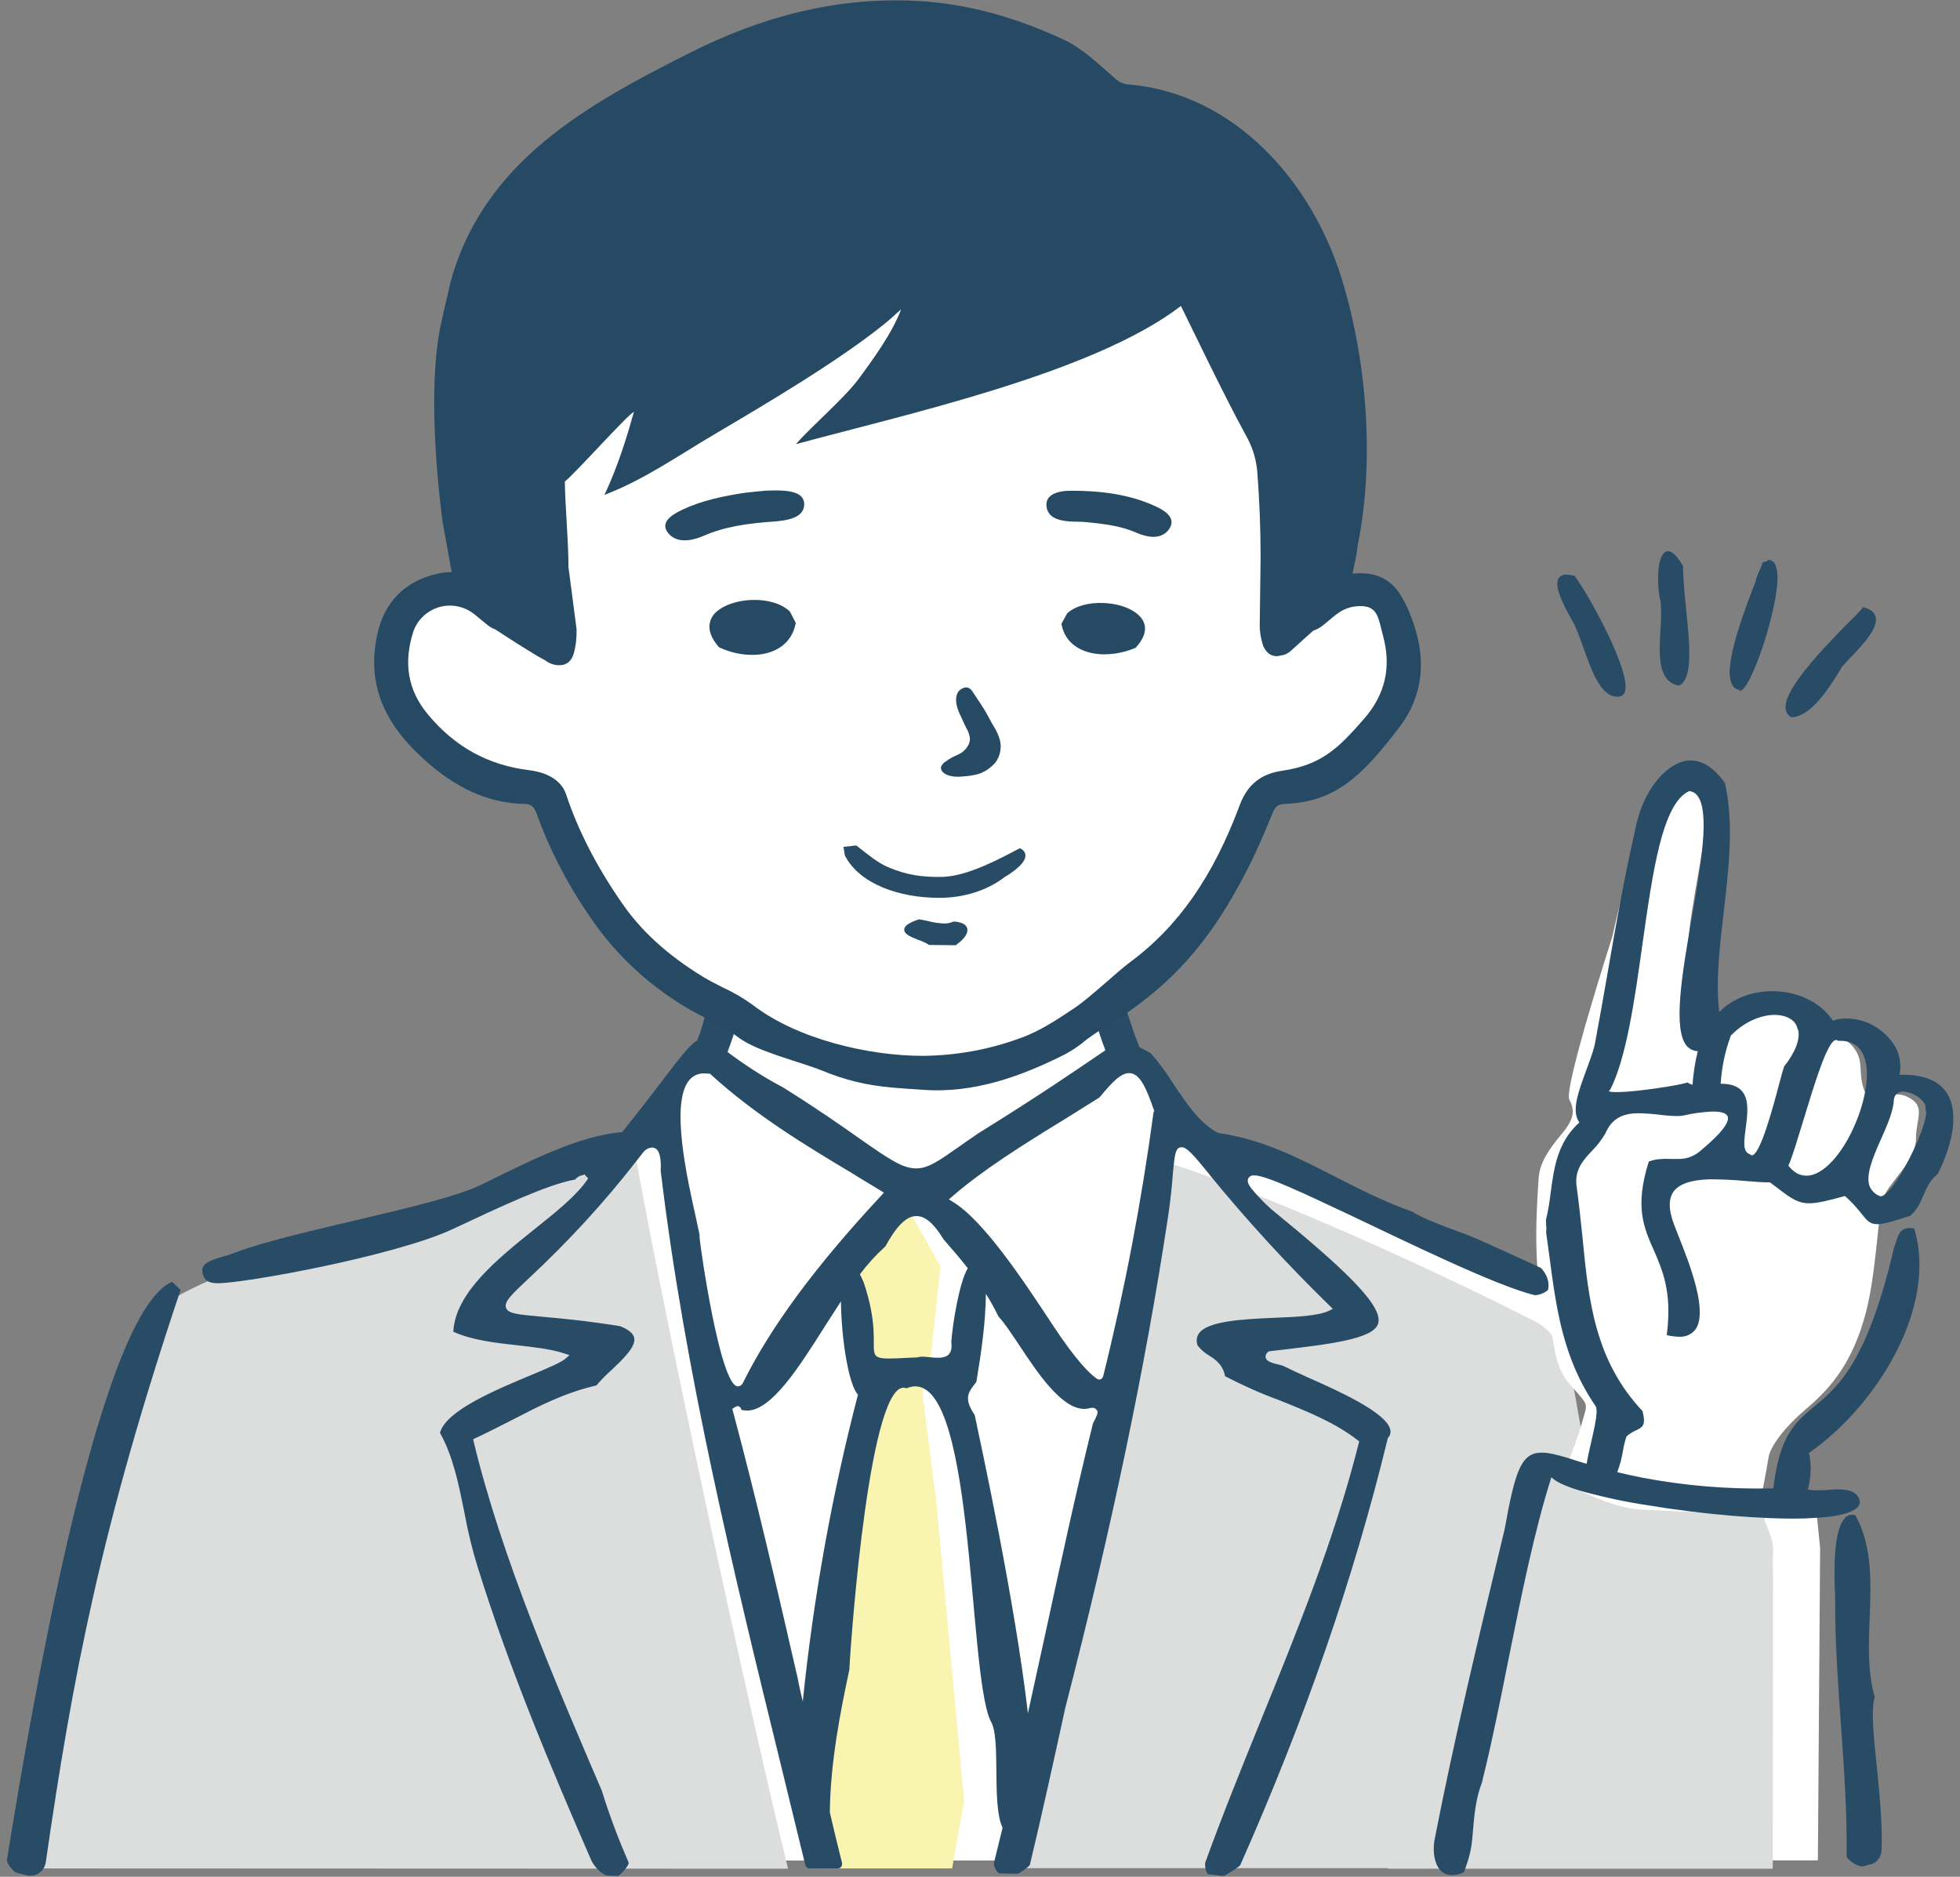 <?xml version="1.0" encoding="UTF-8"?> <svg xmlns="http://www.w3.org/2000/svg" xmlns:xlink="http://www.w3.org/1999/xlink" id="レイヤー_1" x="0px" y="0px" viewBox="0 0 703.4 673.5" style="enable-background:new 0 0 703.4 673.5;" xml:space="preserve"><rect x="0" y="0" width="703.4" height="673.5" fill="#808080" stroke="none"/><style type="text/css"> .st0{fill:#FFFFFF;} .st1{fill:#F9F4AF;} .st2{fill:#DCDEDD;} .st3{fill:#284B66;} .st4{fill:#264A64;}</style><path id="白地" class="st0" d="M261.7,354.5l-8.1,24.3c0,0-5.2-1.9-11.4,8.1c-6.2,10.1-7.2,14.3-12.4,19.5 c-5.2,5.2-51.7,22.1-54.7,23.4s-9.4,5.2-34.5,15.6c-25.1,10.4-68.9,16.6-70.2,17.9c-1.3,1.3-13.1,3.2-14.4,5.7 c-1.3,2.5-39.1,152-39.1,152l-7.1,47.5l-0.3-0.8l642.9-0.1l0.8-112.1l-1.6-15.8c0,0-5.3-0.6-17.1-0.2c-11.8,0.4-54.4-4.9-67.3-9.4 c0,0-6-39-6.2-41.4s-1.9-18.2-1.5-19.9c0.4-1.7-13.7-13-13.7-13s-55.9-24.2-71.3-31.1c-15.4-6.9-22.9-5.8-34.3-10.9 c-11.4-5.1-13.9-6.9-17.4-13.1s-11.6-15.8-16.7-21c-5.1-5.2-9.4-16.7-10.9-22.1"></path><g id="塗り"> <path id="ネクタイ" class="st1" d="M346,646.2l-4.3,24.3h-48l-1.7-10.5l-0.6-7.9l-3.2-11.4l7.3-37.1l17.3-103.9 c0,0-2.7-11.8-3.1-14.8c-0.3-2.1-4.4-14.5-5-23.9c-0.1-1-0.9-4.2-0.9-5.1c-0.2-2.9,3.6-5.1,3.6-5.1l16.3-19.6l4.1,6l9.7,17.3 l-3.5,32.6l-0.7,7l-1.8,4.4l-0.5,1.2l5,39L346,646.2z"></path> <g id="スーツ"> <path class="st2" d="M228.4,416.6c-0.2-1-1.2-5.9-1.4-7.3c-39.5,18.4-174.1,46.4-174.2,67.2c-25.6,79.2-33,122.9-44.7,194 l274.7,0.1C267.5,607.5,239.9,479.9,228.4,416.6z"></path> <polygon class="st2" points="562.1,670.8 562.1,670.8 562.1,670.8 "></polygon> <path class="st2" d="M633.3,545.7c0.7-9.6-34-2.2-48.6-10.7c-27.3-5.7-10.1-50.6-35.6-61.7c-36-18.3-95.6-45.5-133.5-57.2 c-7.4,78.4-37.2,177.7-53.2,254.3h130.7h5.1l0,0.2c3.8,0,55,0,57.8,0l0,0h80.2c0,0,0.1-74.1,0.1-104.8 C635.8,553.2,637.8,556.9,633.3,545.7z"></path> </g> <path id="指差しの手" class="st0" d="M602.4,277.5c0,0-6.5-0.3-10,6.7c-3.5,7-13.8,52-13.8,52s-17.5,54.4-15.4,58.4 c2.1,4,1.7,7-2.7,12.3c-4.5,5.3-7.9,10.3-8.3,15.7c-0.3,5.3-2.7,32.7,2.1,46.7c4.8,14,2.4,19.7,9.3,27.7s6.2,6,4.1,13.7 c-2.1,7.7-7.6,20.7-7.6,20.7s16.9,9.7,28.5,10.3s42.3,2,42.3,2s3.4-18,3.8-20.7c0.3-2.7,4.1-9.3,12.7-16.7 c8.6-7.3,16.2-15.3,21.3-32c5.2-16.7,4.8-40.4,7.9-46c3.1-5.6,11-12.3,11-19.7s3.8-11.7-3.1-15c-6.9-3.3-13.1,4.3-15.5-2.4 c-2.4-6.7,0.3-10.3-4.1-15.7c-4.5-5.3-13.7-5.6-17.9-5.3c-4.1,0.3,0.7-5-8.9-6.3s-14.4-2.3-18.9-0.3c-4.5,2-4.8,10.7-11,8 c-6.2-2.7-2.7-17-2.4-31.4c0.3-14.4,8.6-46,6.2-52.4S602.4,277.5,602.4,277.5z"></path></g><path class="st3" d="M391.4,359.6c0,0.2,0.1,0.4,0.1,0.7c1.4,5.6,3.1,11.2,5.2,16.6l-3.7,2.5c-7.5,5.1-20,13.7-41.9,27.3 c-2.4,1.6-4.5,3.1-6.5,4.5c-7.4,5.2-11.4,8.1-15.8,8.1c-4.9,0-9.7-3.3-20.3-10.7c-6.5-4.6-15.5-10.9-28-18.7l-0.1,0 c-6.7-3.6-13.1-7.7-19.2-12.3l-0.1-0.1l0,0c2.3-6,4.1-12.2,5.4-18.4l-9.5-6.5c-1.4,3-2.9,6-3.5,9.3c-0.7,4-1.8,7.8-3.3,11.5 c-2.8,1.6-6.3,6.3-12.5,14.4c-3.6,4.8-8.2,10.7-14.1,18.1l-0.3,0.4h-0.5c-15,1.5-30.5,9.2-50.2,18.9c-15.4,7.6-65.9,16.1-87.4,24 c-1.6,0.6-3.1,1.2-4.8,1.6c-3.3,1-6.8,2-7.6,4c-0.2,0.4-0.2,0.9-0.2,1.3c0.1,0.9,0.3,1.7,0.7,2.4c0,0.1,0.1,0.2,0.2,0.3 c0.7,1.1,2.3,1.7,4.6,1.7c10,0,64-9.9,84.3-19.4c17.5-8.2,34-16,43.9-17.8h0.1l0.1-0.1c0.6-0.8,1.6-1.3,2.6-1.5 c0.2,0,0.3-0.1,0.5-0.2l0.1-0.1l1.4,1.5l-0.1,0.1c-3.9,5.9-11.4,11.9-19.3,18.2c-13.2,10.6-28.1,22.6-29,36.4v0.3l0.2,0.1 c6.8,3,15,3.9,23,4.8c6.1,0.7,11.9,1.3,16.6,2.9l1.9,0.6l-1.5,1.3c-1.8,1.5-6.5,3.4-12.4,5.9c-12.2,5.1-30.6,12.7-32.6,20.7v0.1 l0.1,0.1c4.7,8.4,6.7,18.7,8.7,28.6c1.2,6.6,2.8,13.2,4.8,19.6c11.5,36.8,25.8,70.7,40.7,105c1,2.2,4.1,5.7,6.5,5.5l2.9,0.1l0,0 c1-0.1,4.3-3.9,4-4.8c-3.6-8.3-6.8-16.7-9.5-25.4c0,0,0-0.1,0-0.1c-16.8-39.2-36-83.7-46.1-125.5l-0.2-0.9l0.8-0.4 c4.8-2.2,9.1-4.5,13.3-6.6c9.5-4.9,18.5-9.6,30-12.3h0.1l0.1-0.1c1.7-2,3.5-3.8,5.4-5.5c3.9-3.7,8.8-8.3,8.1-11.5 c-0.3-1.5-1.9-2.9-4.8-4.1c-0.1,0-0.2-0.1-0.3-0.1c-12.4-2-21.5-2.8-28.2-3.4c-8.7-0.8-12-1.1-12.7-3.2c-0.7-2.1,1.6-4.4,8-10.4 c14.1-13.1,27.1-27.2,38.9-42.4l2.5-3.2c0.8-0.9,1.8-1.4,3-1.5c0.7,0,1.3,0.3,1.8,0.8c1.5,1.7,1.4,5.8,1.3,7.2c0,0.1,0,0.2,0,0.3 c8.6,72,26.1,143.9,43.2,213.5c2.9,11.8,5.8,23.7,8.7,35.7c0.2,0.7,0.8,1.2,1.5,1.2h10.2c0.8,0,1.5-0.7,1.5-1.5c0-0.1,0-0.2,0-0.4 c-1.5-6-3-12.1-4.4-18.2c0.2-18.1,3.8-36.2,7-51.2c0.6-12,7.5-106.3,20.5-101c24.9-10.5,21.7,101.5,30.2,119.4 c3.9,5.9,0.2,29.8,4.3,38.3l0,0c-1,4.2-2.1,8.5-3.1,12.6c-0.2,1,1.1,3.8,2.1,3.8l6.3,0.1c0.7,0,4.3-2.6,4.5-3.2 c4.3-18,8.4-36.6,12.7-56.3c16.7-64.8,28.7-122.3,36.8-175.7c1-6.5,1.5-11.9,1.8-15.8c0.1-1.6,0.3-2.9,0.4-4.1 c0.5-4.2,1-5.6,2.8-5.6c1.8,0,4.1,2.6,9.9,9.7l0.1,0.2c13.5,16.5,27.9,32.2,43.1,47l1.1,1.1l-1.4,0.7c-3.8,1.8-11.4,2.2-19.5,2.5 c-11.3,0.5-24.1,1.1-27.2,5.7c-0.8,1.2-0.9,2.7-0.5,4c0.1,0.2,0.1,0.4,0.3,0.5c1.1,1.4,2.5,2.5,4,3.4c2.2,1.4,4.7,3.1,5.6,7.1v0.2 l0.1,0.1c6.2,3.2,12.6,6.1,19.2,8.5c10,4,20.2,8.1,28.3,14.4l0.6,0.5l-0.2,0.7c-8.7,34.5-22.2,67.6-35.2,99.6 c-6.7,16.5-13.6,33.5-19.8,50.6c-0.4,1,0.2,4.4,1.2,4.4l5.2,0.6c0.6,0,5.8-3.3,6.1-3.9c23.3-52.6,40.7-102.8,52.9-153v-0.2l0.2-0.2 c0.7-0.8,1-1.9,0.7-3c-1.5-6-18.2-13.6-29.3-18.5c-3.4-1.5-6.6-3-9.2-4.3l-0.7-0.2c-3.2-0.8-5.1-1.2-5.5-2.7c-0.1-0.9,0.3-1.7,1-2.1 l0.2-0.2h0.3c21.6-2.5,37.3-4.3,38.9-10c1.9-6.5-13.3-20.5-38.3-40.9l-0.1-0.1c-2.6-2.3-5-4.8-7.2-7.5c-1.4-1.9-1.3-2.7-1.1-3.4 c0.4-0.8,1.3-1.3,2.2-1.2c4.3,0,17.5,6.3,34.3,14.2c19,9,53,25.7,66.5,28.8c1.7-0.1,3.3-0.8,4.6-1.8c0.8-2.9-0.5-5.9-2.5-8 c-4.5-2-21-9.8-27.1-12.1c-7.9-2.9-15.3-5.6-19.1-8.1c-0.1-0.1-0.2-0.1-0.3-0.1c-9.7-3.4-18.6-8-27.3-12.4 c-13.6-7-26.5-13.5-41.9-15.7l-0.3-0.1c-6.6-3.5-11.3-10.7-16-17.7c-2.4-3.8-5-7.4-8-10.8c-0.1-0.1-0.3-0.2-0.5-0.3 c-1.2-0.6-2.4-1.3-3.6-2c-3-7.3-5.1-15.2-7.9-22.6L391.4,359.6z M251.1,443.5c-0.2-1.4-0.8-3.7-1.3-6.3c-3.2-14.3-9.2-41-2.6-49.4 c1.3-1.7,3.4-2.7,5.6-2.6c0.6,0,1.2,0.1,1.7,0.1l0.3,0l0.2,0.2c16.1,14.7,34.2,25.6,51.6,36l0.6,0.4c3,1.8,5.9,3.6,8.9,5.4l1.1,0.7 l-0.9,1c-23.6,25.3-39.9,47.4-49.8,67.5c-0.4,0.6-1,1-1.7,1c-6.4,0-13.6-50.7-13.8-53.9C251.2,443.6,251.2,443.5,251.1,443.5z M288.1,610.6L288.1,610.6c-0.6-2.5-1.2-5.1-1.7-7.6v-0.2c-7.3-31.8-14.9-64.8-23.4-96.5l-0.2-0.7l0.6-0.4c0.4-0.3,0.8-0.5,1.3-0.6 c0.6,0,1.2,0.5,1.3,1.1l0.1,0.2l0.2,0.1c0.6,0.1,1.2,0.2,1.8,0.2c8.7,0,18.5-15.3,27.9-30.2c1.9-3,3.9-6,5.8-9 c0.1,12.6,2.6,29.7,6.1,33.5C298.5,536.6,291.9,573.5,288.1,610.6z M329.3,487.1c-25.4,1.2-9.8,1.7-19.3-26.8c-0.5-1.2-1-2.2-1.4-3 l0,0c2.7-3.6,5.7-6.9,9-9.9c0.1-0.1,0.2-0.2,0.3-0.4c2.9-5.3,5.5-8.4,8-9.8c0.9-0.5,1.9-0.8,3-0.8c3.1,0,6.1,2.5,9.5,8 c0,0.1,0.1,0.1,0.1,0.2c3.1,3.6,6.1,7,8.8,10.5l0,0c-3,5.1-5.4,19.6-5.9,26.5C342.6,490.6,332.4,485.8,329.3,487.1z M392.8,509.7 c-0.3,0.5-0.5,1-0.7,1.5c0,0.1,0,0.1,0,0.2c-6.1,24.6-11.7,50.7-17.2,76c-2,9.1-4,18.3-6,27.4c-4.7-40.3-16.6-95.2-19.1-107 c-4-6-2.5-8,0.6-11.9c1.9-11.5,3.3-21.3,3.4-31.6l0,0c1.6,2.5,3,5,4.3,7.7c0.1,0.1,0.1,0.3,0.2,0.4c2,2.1,4.5,5.9,7.4,10.2 c6.4,9.7,15.2,23,23.4,23c0.7,0,1.4-0.1,2.1-0.3c0.3-0.1,0.6-0.1,0.9-0.1c0.6,0,1.2,0.3,1.5,0.8 C394.3,506.7,393.6,508.1,392.8,509.7z M414,399c-4.3,31.9-10.3,63.6-18.1,94.9c-0.2,0.8-1,1.3-1.7,1.1c-0.2,0-0.3-0.1-0.5-0.2 c-2.4-1.6-7.3-6.2-16.1-19.6c-10.4-15.8-24.7-37.4-35.8-44l-1.3-0.8l1.2-1c10.9-9.5,25.3-18.5,39.3-27.1l0.2-0.1 c4.6-2.9,9-5.6,13.1-8.2c0.1-0.1,0.3-0.2,0.4-0.3c4.6-5.6,7.6-8.6,10.5-8.6c3.7,0,6,4.7,9,13.5l0.1,0.2L414,399z"></path><path class="st3" d="M2.5,667.4c-0.2,1.3,2.4,4.5,3.6,4.7l3.3,0.8l0,0c2.9,0.8,5.9-0.8,6.8-3.7c0.1-0.2,0.1-0.5,0.2-0.7 c9.7-67.3,20-120.9,48.4-205.6l-3-2.9C36.2,470.5,12.4,605.7,2.5,667.4z"></path><path class="st3" d="M672.8,609.1L672.8,609.1l0-0.1c-2.6-9-2.2-19-1.8-28.7c0.5-12.6,0.9-25.6-5.1-36.5l-0.1-0.1l-0.1,0 c-0.4-0.1-0.7-0.1-1.1-0.1c-1,0-2,0.5-2.6,1.3c-4.5,4.9-3.7,22.4-3.4,28.1l0,0.8c-0.1,14.9,1,29.8,2,44.2c1.1,15.5,2.3,31.5,2.1,48 c0,0.9,1.6,2,2.3,2.5c1,0.7,2.2,1.2,3.4,1.3l0,0l2.5-0.7c2.2-0.1,4.1-2.5,4.3-4.5c0.5-8.5-0.6-20-1.6-30.1 C672.4,623.5,671.4,613.2,672.8,609.1z"></path><path class="st3" d="M698.9,392.6c-2.9-4.8-8.6-7.1-16.9-6.9l-0.3,0c0.9-4.5-0.3-9.2-3.4-12.7c-4-4.8-9.8-7.6-16.1-7.5 c-1.5,0-3,0.3-4.4,0.8c-4.5-6.8-13.1-10.8-22.5-10.6c-7.4,0.2-14,3-18.3,7.5c-1.3-11,0.1-23,1.6-35.9c1.8-15.5,3.7-31.6,0.5-46.1 l0-0.1l0,0c-3.9-5.6-8.2-8.3-12.7-8.2c-7.4,0.2-16.7,9.6-19.6,25c-4.1,18.1-7,34.6-10,52c-1.4,8.1-2.9,16.5-4.5,25.1 c-0.7,2.8-1.9,6-3,9c-2.8,7.6-5.5,14.7-2.5,18.8c-7.9,7.1-9.1,16.3-10.3,25.2c-0.4,3.3-0.9,6.6-1.7,9.8l0.1,2.3c0.1,0.5,0.1,1,0,1.6 c0,0.1,0,0.3,0,0.8c0.4,2.7,0.7,5.3,1.1,8c2.5,18.9,4.8,36.9,16.7,54.2c0.9,1.9-0.5,7.6-1.7,13c-0.6,2.6-1.2,5.2-1.6,7.6l-2.3-0.7 l-1.3-0.4l-2.8-0.9c-4.3-1.3-7.5-2.1-10.1-2c-7,0.2-9.2,6.7-12.9,27.4c-9.8,40.8-18.2,75.7-25.3,112.2c-0.5,4.2,0.2,8,2.1,10.1 c1.1,1.3,2.8,2,4.5,1.9c1.4-0.1,2.8-0.4,4-1l0.1,0l0-0.1c0.1-0.3,0.3-0.7,0.4-1.1c1.9-5.2,2.4-8.1,2.8-13.6c0.5-5.7,1-11.7,3.2-17.3 c3.6-14.4,6.7-30,9.7-45c4.5-22.3,9.1-45.3,15.2-64.5l0.1-0.2c0.1,0.2,0.3,0.4,0.5,0.5c1.7,1.5,5.6,3.2,11.7,4.9 c7.2,1.9,14.5,3.5,21.9,4.6c20.3,3.4,42,5.2,56.8,4.8l2.1-0.1c11.3-0.5,17.3-2.4,17.7-5.7c-0.6-4.3-4.9-4.7-9-4.6c-1,0-2,0.1-3,0.2 c-1,0.1-1.9,0.1-2.8,0.1c-1.3,0.1-2.6,0-3.9-0.3c1.2-4.3,1.3-9.8,0.4-13.1c24.7-17.2,46.2-52.7,37.8-80.4l-0.1-0.2l-0.2,0 c-0.5-0.1-1-0.1-1.6-0.1c-3.1,0.1-3.9,2.5-4.6,4.8c-0.2,0.6-0.4,1.3-0.7,1.9c-9.6,41.5-20.2,50.3-28.8,57.4 c-6.8,5.7-12.3,10.2-14.6,29.3c-15.9,0.4-31.8-0.9-47.4-3.9c-2.9-0.6-5.7-1.2-8.6-1.9c0.9-2.4,1.6-4.9,2-7.4 c0.3-1.8,0.7-3.6,1.3-5.4c1.1-1,2.3-1.7,3.6-2.3c2.3-1.1,3.4-1.8,2.2-6.7l0-0.1l-0.1-0.1c-17.1-18.2-19.3-39.7-21.5-62.5 c-0.6-5.7-1.2-11.6-2-17.4c-1.1-6.4,2.1-9.9,5.5-13.5c1.8-1.8,3.4-3.9,4.7-6.1c2.1-4.9,5.6-7.2,11.5-7.3c2.6,0,5.1,0.2,7.7,0.5 c2.3,0.3,4.7,0.5,7,0.5c0.6,0,1.3-0.1,1.9-0.2c3.3-0.8,6.6-1.2,10-1.4c3.3-0.1,5.3,0.5,5.8,1.7c0.6,1.5-0.6,4.7-9.2,11.9 c-2.3,2.2-5.3,3.5-8.5,3.4c-0.9,0-1.8,0-2.7,0c-0.9,0-1.9-0.1-2.8,0c-1.7,0-3.4,0.3-5,0.9l-0.1,0l0,0.1c-5.1,16.1-1.8,23.6,1.8,31.7 c3.2,7.4,6.6,15.1,4.7,30.2l0,0.3l0.3,0.1c1.4,0.3,2.9,0.5,4.3,0.5c2.3,0.1,4.5-1,5.8-2.8c4.3-6.6-2.2-23.3-6.2-33.3 c-1.2-3.1-2.2-5.5-2.5-6.9c-1.1-3.9-0.8-7,0.7-9.1c2-2.7,6.2-4.2,12.9-4.4c4.3,0,8.6,0.2,12.9,0.6c3.3,0.3,6.4,0.5,8.7,0.5l0.1,0 c1.2,0.9,2.3,1.7,3.2,2.4c4.6,3.5,7,5.2,11.3,5.1c2.9-0.1,6.6-1,12.4-2.6c2.2,1.9,4.2,4.1,6,6.4c1.9,2.4,3,3.8,5.9,3.7l0,0 c2.4-0.1,6-1.2,11.5-3l0,0l0,0c2.6-2.2,3.7-4.8,4.8-7.4c1.1-2.5,2.2-5.3,5.1-7.6l0,0l0,0C701.3,409.6,702.7,398.9,698.9,392.6z M607.1,329.6c-3.4,19.6-6.9,39.9-1.7,45.8c1,1.1,2.4,1.8,3.9,1.8c-1,4-1.6,8.1-1.9,12.1c-0.6-0.2-1.2-0.4-1.7-0.8l-0.1-0.1 l-0.1,0.1c-3.2,1-17.2,3.2-24.3,3.4c-3.5,0.1-3.8-0.3-3.8-0.4c0,0,0-0.1,0.3-0.3l0.1,0l0,0c5.9-11.6,8.8-32.2,11.6-52.1 c3.7-26.1,7.1-50.8,16.8-55.2c1.2,0.1,2.3,0.7,3,1.7C613.7,291.4,610.4,310.8,607.1,329.6L607.1,329.6z M640.2,383L640.2,383 c-0.4,1.1-0.9,3.1-1.6,5.6c-2.2,8.4-6.9,26-9.9,26c-0.2,0-0.4-0.1-0.6-0.3l0-0.1l-0.1,0c-2.7-0.8-2.1-4.8-1.5-9.4 c0.6-4.6,1.4-10.2-1.4-13.3c-1.6-1.8-4.1-2.6-7.6-2.6c0.4-5.7,1.5-11.4,3.5-16.8c0-0.1,0.1-0.3,0.1-0.4c4.3-4.5,10-7.3,15.3-7.5 c4-0.1,7.1,1.3,8.4,3.9c1.8,3.5,0.1,8.8-4.6,14.7L640.2,383z M663.2,408.7c-4.5,8.1-10,13.1-14.7,13.2l0,0c-2.5,0.1-4.7-1.1-6.7-3.6 c1.4-3,3.2-9.2,5.4-16.3c3.7-12.1,8.6-28.7,11.7-28.8c0.2,0,0.4,0.1,0.6,0.2l0.1,0.1l0.4,0c8-0.2,9.8,6.1,10,11.4 C670.1,391.8,667.5,400.9,663.2,408.7L663.2,408.7z M683.3,419.4c-3.5,6.1-6.6,9.8-8.3,9.9c-0.1,0-0.2,0-0.2,0 c-1.7-0.6-3.1-1.9-3.8-3.5c-1.6-4.1,1.2-10.6,4-16.9c2-4.5,4.1-9.2,4.6-13.3c0-3.1,1.8-3.8,3.3-3.9c2.9,0.2,5.6,1.5,7.4,3.8 c0.6,0.7,0.9,1.7,0.7,2.6l0,0.1l0.1,0.1C692.1,400.3,688.4,410.3,683.3,419.4L683.3,419.4z"></path><g> <path class="st3" d="M565,224.1c1.1,2.3,2.1,5.2,3.2,8.2c2.9,8.2,6.2,17.5,11.9,17.7c0.2,0,0.5,0,0.7,0c1,0,1.9-0.6,2.2-1.4 c3.1-6.6-13.4-36.2-17.9-41.9l-0.1-0.1l-0.2,0c-0.9-0.2-1.8-0.4-2.7-0.4c-1.1-0.1-2.2,0.5-2.8,1.4c-1.7,3.1,2.2,10.2,4.8,14.9 C564.5,223.2,564.8,223.7,565,224.1z"></path> <path class="st3" d="M602.4,246l0.2,0l0.2-0.1c4.8-2.6,3.6-14.7,2.3-27.4c-0.5-5.3-1.1-10.8-1.1-15.3l0-0.1l-0.1-0.1 c-2-3.5-3.8-5.2-5.3-5.2c-0.7,0-1.4,0.4-1.8,1.1c-2.3,3.1-2.1,12.4-0.8,17.2c0.2,3.3,0.2,6.6-0.1,9.9 C595.4,234.7,594.8,244.6,602.4,246z"></path> <path class="st3" d="M624.1,247.5c0.1,0,0.2,0.1,0.2,0l0,0.5c4.1-0.1,13.9-29.8,13.6-41.2c0-1.4-0.3-2.9-0.8-4.2 c-0.5-1.1-1.5-1.7-2.7-1.7l0,0.5c-0.6,0-1.3,0.2-1.9,0.5c-0.1,0.5-0.4,1.3-0.7,2.1c-0.8,1.6-1.5,3.3-1.9,5.1 c-3.4,8.7-8.6,22.4-9.1,30.9c-0.2,1.3-0.1,2.5,0.2,3.8C621.4,245.9,622.3,247.2,624.1,247.5z"></path> <path class="st3" d="M642.7,257.3l0.1,0.1l0.2,0c7-0.3,13.3-10.4,17.1-16.5l1-1.7c0.8-0.9,1.8-1.9,2.7-2.9c4.9-5.1,10.4-11,9.3-15 c-0.4-1.6-1.8-2.7-4.2-3.3l-0.3-0.1l-0.2,0.3c-0.8,1-2.7,3-5.2,5.4c-8.7,8.9-23.2,23.7-22.4,30.8 C641,255.5,641.6,256.7,642.7,257.3z"></path></g><path class="st0" d="M251,359.7c0,0-14.1-9-23.1-19.9c-9-10.9-30.2-52.6-30.2-52.6s-22.9-5.5-35.3-14.8c-13.3-9.9-32.4-30.4-17-51.3 c10.4-14.1,25.3-11.3,25.3-11.3s-3.2-89.9,10.3-107.2c13.5-17.3,151.4-75.7,172.6-68.7s106.5,54.6,113,83.4 c6.4,28.9,4.5,98.8,4.5,98.8s15.4-7.1,20.5-3.2s16.7,19.9,13.5,28.2c-3.2,8.3-18.6,29.7-25.9,35.9c-5.4,4.5-25.6,8.5-25.6,8.5 s-22.4,46.7-30.7,55.1c-8.3,8.3-25.7,21.2-25.7,21.2s-36.6,26.6-68.2,26.6S251,359.7,251,359.7z"></path><path class="st4" d="M151.6,272c12,11,23.7,16.2,36.6,16.5c2.3,0,3.4,0.9,4.3,3.3c4.5,12.5,10.6,24.4,18,35.4 c10.9,16.8,26.3,30.3,44.3,38.9c3.7,1.8,7.2,3.9,10.5,6.4c6.8,5,22.2,8.6,30,11.8c3.9,1.6,7.8,2.9,11.9,3.9c8,2,15.9,2.3,24.1,2.9 c18.2,1.3,35.2-4.8,51.2-12.9c2.7-1.5,5.2-3.2,7.5-5.2c2.6-1.9,5.3-3.7,8-5.3c21.8-13.6,36.4-29.3,50.2-56.8 c3.3-6.5,6.1-13.3,8.5-19.1c0.9-2.2,1.8-3.2,4.3-3.3c17.9-0.7,27.4-9.4,41.1-27.4c8.8-11.5,10.2-25.1,4.1-40.3 c-3.6-9-7.7-15.1-18.2-15.1c-0.9,0-1.7,0.1-2.6,0.1c0.3-1.5,0.6-3,0.9-4.3c0.4-1.8,0.7-3.7,0.9-5.6c6.2-30.2,3.4-66.2-5.6-95.6 c-10.5-34.5-38.2-66.9-76.8-70c-1.8-0.2-3.5-1-4.8-2.3c-5.8-5-11.3-10.5-18.3-13.8c-16.8-7.8-34.4-13-53.2-13.9 c-28.8-1.4-55.7,5.9-81,18.7C209.6,38,174.7,58,162.3,99c-0.8,2.8-3.4,14.3-4,17c-5.9,27,0.6,71.5,0.6,71.7 c0.4,2.3,2.5,13.5,3.2,17.6c-1.8,0-3.5,0.2-5.2,0.6c-11.7,2.7-18.9,10.1-21.5,21.7C131.8,244.5,136.9,258.5,151.6,272z M452.1,223.3 c-0.1,2.8,0.3,5.5,1.1,8.1c1.2,3.3,3.8,4.7,6.5,3.8c1.3-0.1,2.5-0.7,3.5-1.6l8.1-7.3c1.1-0.3,2.1-0.9,3.1-1.6 c0.9-0.7,1.8-1.4,2.7-2.2s1.7-1.4,2.6-2.1c2.4-1.9,5.4-2.9,8.5-2.9c6.3,0,6.4,4.2,8.1,10.5c3.1,11.4,0.9,21.2-6.9,30.1 c-9.1,10.4-15.1,16.4-29.3,18.5c-7.6,1.1-12.4,5-15.1,12.1c-9.6,25.8-22.1,43.8-39.6,56.7c-4.3,3.2-14.3,12.6-19.3,16 c-6.3,4.2-12.7,8.6-20.1,11.2c-11.2,4.1-23,6.2-34.9,6.3c-19,0-44.8-5.8-61-18.3c-3.3-2.4-6.9-4.5-10.6-6.2 c-2.4-1.2-4.8-2.4-7.1-3.8c-12.8-7.8-22.5-16.6-29.6-27.1c-9-13.1-15.4-25.7-19.6-38.3c-2.1-6.5-9.2-8.3-13.2-8.8 c-14.9-1.8-26.8-8.4-36.5-20.1c-7.2-8.7-8.8-18.5-5.1-29.9c2.7-7.2,10.7-10.9,17.9-8.2c1.1,0.4,2.2,1,3.1,1.6c1,0.7,2,1.6,3,2.4 c1,0.8,2,1.7,3.1,2.5c0.7,0.5,1.5,0.9,2.3,1.2c4.1,2.7,13.5,8.8,17.9,11.1c1.8,1.4,4.1,2,6.3,1.6c2.2-0.5,3.3-2.1,3.9-4.1 c0.8-2.9,1.1-5.8,1-8.8l-2.9-22.2c0-9.7-1.2-22-1.3-30.7c4.6-3.8,22.4-23.9,24.8-25c-2.1,7.4-5.4,18.9-10.6,29.8 c14.2-5.4,26.5-14.1,39.4-21.7c18.5-10.9,44.9-26.5,61.4-39.9c2-1.6,3.8-3.4,5.7-5c-3.3,8.7-10.2,18.1-15.2,24.9 s-16.6,16.7-22.6,23.5c39.3-10.7,106.7-25.4,138.2-49.6c3.5,7,14.7,30.6,23.3,46.4c2.3,4,3.7,8.4,4.1,13c0.8,10.3,1.2,20.6,1.2,30.9 L452.1,223.3z"></path><path class="st4" d="M350.2,278c-1.3,0.3-2.7,0.5-4.1,0.6l-0.4,0l-1,0.1c-1.4,0.1-2.8,0-4.2-0.4c-2-0.7-3-1.8-2.8-3.1 c0.3-0.8,0.9-1.4,1.6-1.9l0.2-0.1c0.7-0.5,1.4-1,2.2-1.4c0.5-0.3,1-0.5,1.5-0.7c0.6-0.3,1.3-0.6,1.9-1c1-0.7,1.8-1.6,2.4-2.7 c0.4-0.8,0.6-1.6,0.6-2.4c-0.2-1.3-0.6-2.6-1.3-3.7c-0.6-1.2-1.2-2.5-1.8-3.9c-1.7-3.2-2.3-6.1-1.6-8.1c0.4-1.4,1.7-2.4,3.1-2.6 c1.5-0.1,2.2,1,2.8,1.9l2.5,3.8c0.7,1.1,1.4,2.1,2,3.2c0.5,0.9,1,1.8,1.5,2.7c0.4,0.8,0.8,1.5,1.3,2.3l0.1,0.2c1,1.5,1.7,3.2,2.2,5 c0.6,2.7,0,5.6-1.7,7.9C355.3,275.8,352.9,277.4,350.2,278z"></path><path class="st4" d="M269.9,215.3c5.7-0.2,10.7,1.4,13.5,4.1l0.1,0.1l2.1,4.1l-0.1,0.3c-1.3,6.7-6.9,10.9-14.9,11.1l0,0 c-4.2,0.1-8.4-0.8-12.3-2.6l-0.3-0.2l-0.2-0.2c-4.5-5.3-3.4-9-1.8-11.3C258.4,217.7,263.7,215.5,269.9,215.3z"></path><path class="st4" d="M383.1,220c2.8-2.5,7.7-3.9,13.2-3.6c5.9,0.3,11,2.4,13.3,5.4c1.6,2.1,2.5,5.6-1.9,10.5l-0.2,0.2l-0.3,0.1 c-3.8,1.6-7.8,2.3-11.9,2.2l0,0c-7.8-0.4-13.1-4.3-14.3-10.6l-0.1-0.3l2.1-3.8L383.1,220z"></path><path class="st4" d="M407.9,191.2c-5.4-2.4-11.2-3.2-18.9-3.9c0.1,0-1.6-0.1-3.4-0.1c-4.8-0.1-9.3-1-10-5.2 c-0.7-4.4,3.7-5.9,8.8-5.9c10.4,0,20.7,1.2,30.1,5.5c4.5,2,7.7,4.8,4.9,8.5C416.8,193.5,412.3,193.1,407.9,191.2z"></path><path class="st4" d="M277.2,187.2c-8.5,0.6-17,1.7-24.7,5.1c-4.9,2.1-9.9,2.5-12.7-1c-2.8-3.5,0.4-6.2,5.1-8.4 c7-3.3,14.7-4.9,22.7-6.1c3.3-0.3,6.6-0.8,9.8-0.8c5.9-0.1,11.5,0.6,11.2,5.3C288.3,185.8,282.8,186.8,277.2,187.2z"></path><g> <path class="st3" d="M337.1,322.2c8.9,0,17.3-2.7,23.5-7.5c1.7-1,7.5-4.6,7.4-7.7c0-1-0.6-1.9-1.6-2.4l-0.4-0.2l-0.4,0.2 c-13.2,7.1-21.4,10.1-28.3,10.1c-6.1,0-11.6-0.5-18.8-3.6c-3.7-1.6-7.2-4.6-11.2-7.7l-4.6,0.5l0.5,3.1 C308.5,317.3,322.8,322.2,337.1,322.2L337.1,322.2z"></path> <path class="st3" d="M343.3,338.9c1.6-1,4.4-3.5,3.8-5.8c-0.4-1.4-2-2.2-4.7-2.4h-0.2l-0.2,0.1c-1,0.4-2.1,0.6-3.2,0.6 c-1.8-0.1-3.6-0.3-5.4-0.8c-1.1-0.2-2.3-0.5-3.5-0.7h-0.2l-0.2,0.1c-3.4,1.2-4.9,2.2-5,3.6c0,1.7,2.4,2.6,5.1,3.7 c1.2,0.4,2.4,0.9,3.5,1.6l0.2,0.2l9.9,0.1L343.3,338.9z"></path></g></svg> 